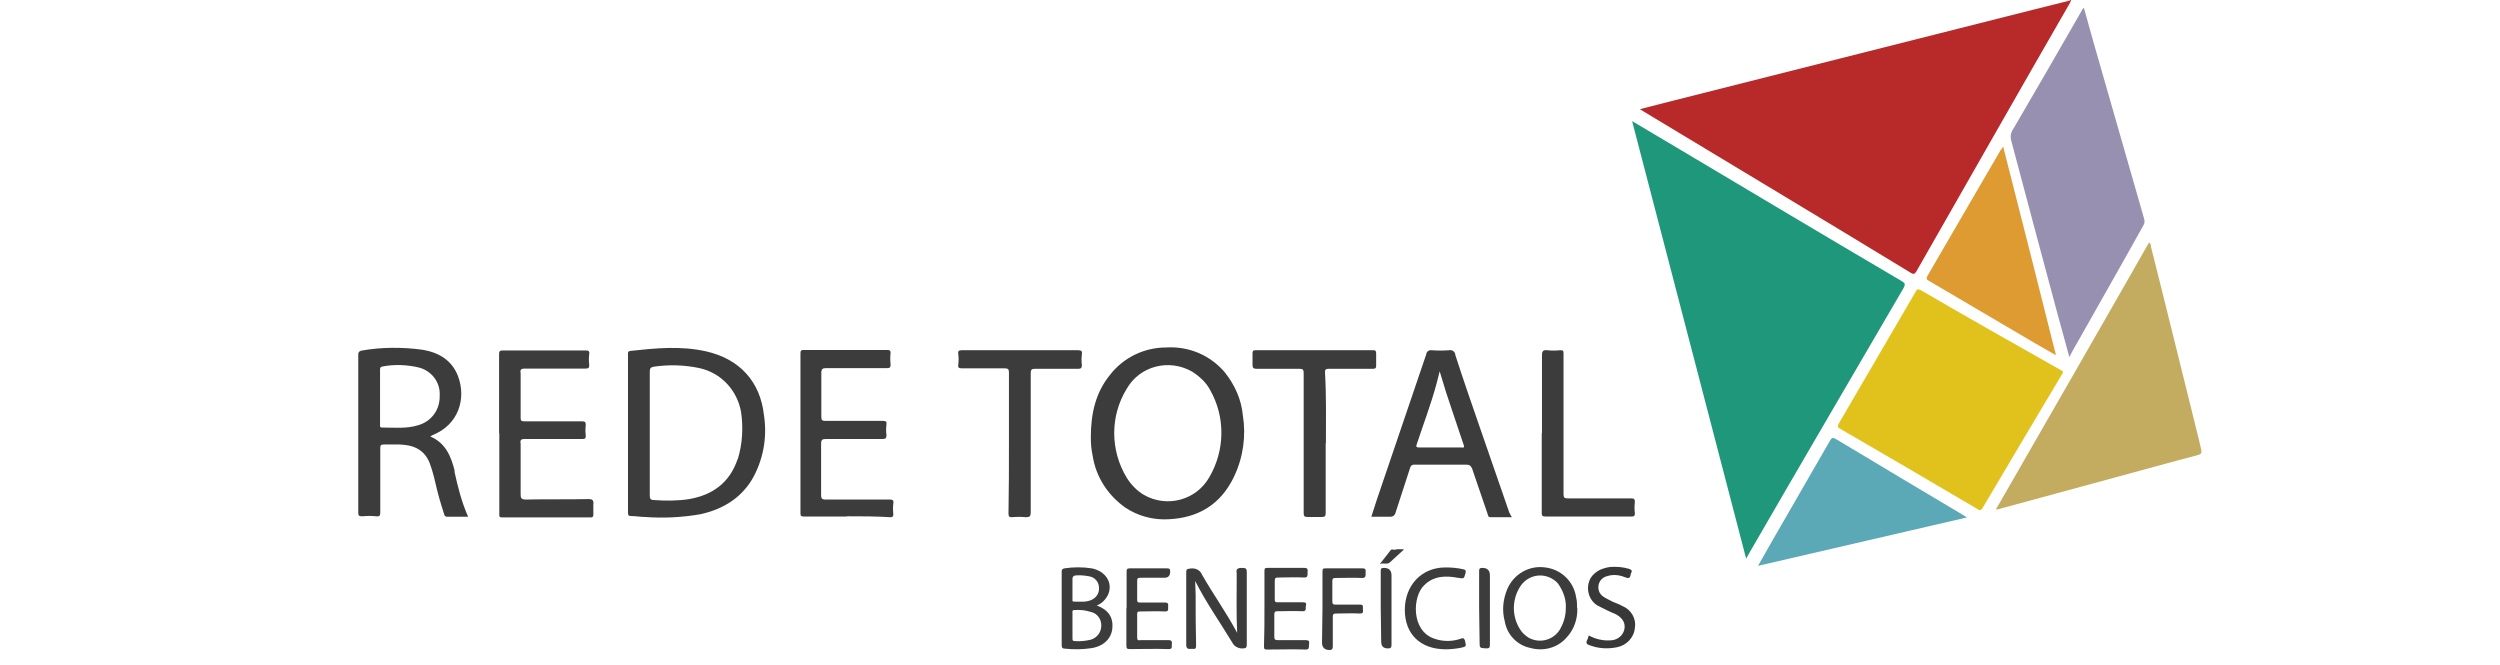 <?xml version="1.0" encoding="UTF-8"?>
<svg id="Camada_1" data-name="Camada 1" xmlns="http://www.w3.org/2000/svg" viewBox="0 0 109 29">
  <defs>
    <style>
      .cls-1 {
        fill: #dd9b31;
      }

      .cls-2 {
        fill: #1f977a;
      }

      .cls-3 {
        fill: #b82929;
      }

      .cls-4 {
        fill: #9790b1;
      }

      .cls-5 {
        fill: #c3ac60;
      }

      .cls-6 {
        fill: #383838;
      }

      .cls-7 {
        fill: #e1c21d;
      }

      .cls-8 {
        fill: #3c3c3c;
      }

      .cls-9 {
        fill: #5ba8b6;
      }
    </style>
  </defs>
  <path class="cls-3" d="m90.3,0c-.02.06-.04.12-.08.18-2.24,3.88-4.45,7.78-6.67,11.66-.08.12-.12.12-.23.06-3.88-2.36-7.78-4.7-11.66-7.04-.04-.02-.08-.06-.16-.1l1.05-.27L88.7.41l1.48-.37S90.24.04,90.26,0c0,0,.04,0,.04,0Z"/>
  <path class="cls-2" d="m76.13,24.35c-1.66-6.36-3.31-12.71-4.97-19.07l1.97,1.17c3.24,1.93,6.51,3.88,9.79,5.81.14.08.16.14.08.29-2.24,3.84-4.5,7.7-6.73,11.56l-.14.25Z"/>
  <path class="cls-7" d="m89.95,16.24l-.06.1c-1.15,1.93-2.3,3.86-3.45,5.81-.08.12-.12.12-.23.04-1.99-1.17-3.98-2.34-5.97-3.49-.12-.06-.14-.1-.06-.25,1.11-1.91,2.22-3.8,3.33-5.71.06-.12.1-.16.25-.08,2.01,1.17,4.04,2.32,6.08,3.47.04.02.08.04.12.1Z"/>
  <path class="cls-4" d="m90.22,15.56c-.16-.62-.33-1.19-.49-1.79-.68-2.52-1.35-5.05-2.03-7.6-.06-.18-.04-.39.08-.55,1.01-1.72,1.99-3.43,2.98-5.15.02-.04.04-.1.1-.12.14.51.29,1.03.43,1.54l1.83,6.38c.12.43.25.86.37,1.29.02.08.02.18-.04.27-.92,1.66-1.87,3.31-2.79,4.95-.14.25-.29.49-.43.78Z"/>
  <path class="cls-5" d="m87.01,22.23c2.24-3.9,4.48-7.78,6.69-11.66.08.06.08.14.08.18.7,2.77,1.38,5.56,2.07,8.33.04.16.08.35.12.51s0,.21-.14.25c-1.19.31-2.36.64-3.55.96l-5.15,1.4-.12.02Z"/>
  <path class="cls-9" d="m85.76,22.56l-9.11,2.11.62-1.09c.84-1.46,1.68-2.91,2.52-4.37.08-.14.12-.14.27-.06,1.85,1.11,3.7,2.22,5.54,3.31.06.04.1.06.16.1Z"/>
  <path class="cls-1" d="m87.34,6.4c.78,3.04,1.54,6.06,2.3,9.09l-.99-.57-4.54-2.67c-.1-.06-.14-.08-.08-.21,1.07-1.83,2.13-3.67,3.2-5.5.04-.02.04-.06.1-.14Z"/>
  <path class="cls-8" d="m21.76,18.89v-3.45c0-.14.04-.16.18-.16h3.59c.12,0,.18.02.16.16-.02.16-.02.31,0,.47,0,.12-.02.16-.16.16h-2.65c-.16,0-.21.04-.18.21v1.93c0,.12.02.16.16.16h2.5c.14,0,.18.02.18.16-.02.16-.02.31,0,.47,0,.12-.04.14-.14.14h-2.52c-.16,0-.21.04-.18.21v2.2c0,.16.02.23.23.23.9-.02,1.83,0,2.73-.02.18,0,.23.06.21.23v.45c0,.1-.04.12-.12.12h-3.86c-.14,0-.12-.08-.12-.16v-3.51Z"/>
  <path class="cls-8" d="m36.93,22.52h-1.89c-.12,0-.14-.04-.14-.14v-6.98c0-.12.04-.14.14-.14h3.65c.1,0,.14.02.14.14-.02.16-.02.33,0,.49,0,.12-.02.16-.16.16h-2.65c-.16,0-.21.04-.21.21v1.93c0,.12.04.16.16.16h2.52c.14,0,.18.04.16.16-.02.16-.02.31,0,.47,0,.12-.04.16-.16.16h-2.48c-.16,0-.21.04-.21.21v2.22c0,.14.02.21.18.21h2.81c.12,0,.18.02.16.16-.02.16-.02.33,0,.47,0,.12-.04.14-.14.14-.64-.04-1.27-.04-1.91-.04Z"/>
  <path class="cls-8" d="m43.99,19.28v-3.04c0-.14-.04-.18-.18-.18h-1.87c-.14,0-.18-.04-.16-.16.02-.16.02-.33,0-.47-.02-.14.04-.16.16-.16h5.07c.14,0,.18.04.16.18-.02.16-.02.33,0,.47,0,.12-.04.16-.16.16h-1.89c-.14,0-.18.04-.18.18v6.08c0,.16-.04.21-.21.21-.21-.02-.39-.02-.6,0-.12,0-.16-.02-.16-.16.02-1.05.02-2.07.02-3.1Z"/>
  <path class="cls-8" d="m57.8,19.32v3.06c0,.12-.04.16-.16.16h-.64c-.12,0-.16-.04-.16-.16v-6.12c0-.14-.04-.18-.18-.18h-1.87c-.14,0-.18-.04-.18-.18v-.49c0-.1.02-.14.12-.14h5.15c.1,0,.12.04.12.14v.53c0,.12-.04.14-.16.14h-1.91c-.14,0-.16.04-.16.16.06,1.03.04,2.05.04,3.08Z"/>
  <path class="cls-8" d="m67.23,18.89v-3.41c0-.18.06-.23.23-.21.18.02.39.02.57,0,.12,0,.14.02.14.14v6.14c0,.14.04.18.18.18h2.77c.12,0,.16.02.16.16-.02.16-.02.33,0,.49,0,.1-.02.14-.14.14h-3.76c-.14,0-.16-.04-.16-.16,0-1.19,0-2.34,0-3.49Z"/>
  <path class="cls-8" d="m53.94,27.59c-.04-.82-.02-1.62-.02-2.44v-.16c-.04-.18.04-.23.23-.23s.21.04.21.21v3.14c0,.12-.04.16-.16.16-.18.02-.39-.08-.47-.25-.53-.88-1.13-1.72-1.62-2.69,0,.23.02.41.02.6,0,.74,0,1.48.02,2.22,0,.12-.04.16-.14.14h-.08c-.14.02-.21-.02-.21-.18v-3.16c0-.12.02-.14.16-.16.23-.04.45.06.53.27.49.86,1.07,1.66,1.54,2.55Z"/>
  <path class="cls-8" d="m49.12,26.52v-1.6c0-.1.02-.14.14-.14h1.62c.1,0,.14.02.14.14q0,.27-.25.27h-1.05c-.12,0-.14.04-.14.14v.8c0,.12.02.14.14.14h1.07c.18,0,.14.1.14.21s.02.18-.14.18c-.37-.02-.72,0-1.09,0-.1,0-.12.02-.12.12v1.01c0,.12.04.14.14.12h1.23c.18,0,.14.1.14.21s.02.18-.14.18c-.57-.02-1.13,0-1.7,0-.12,0-.14-.04-.14-.16,0-.55,0-1.09,0-1.62Z"/>
  <path class="cls-8" d="m55.13,26.5v-1.6c0-.12.02-.14.14-.14h1.6c.18,0,.14.1.14.21s.02.21-.14.21c-.37-.02-.76,0-1.13,0-.12,0-.16.02-.16.14v.82c0,.1.02.12.12.12h1.11c.21,0,.12.12.12.21s.02.18-.14.18c-.37-.02-.72,0-1.09,0-.1,0-.14.02-.14.14v.96c0,.12.02.16.16.16h1.21c.21,0,.14.12.14.23s0,.18-.14.18c-.55-.02-1.13,0-1.68,0-.12,0-.14-.02-.14-.14.02-.6.02-1.13.02-1.68Z"/>
  <path class="cls-6" d="m69.28,27.71c.29.16.62.23.92.21.29,0,.55-.18.62-.47.06-.27-.06-.49-.35-.66-.29-.12-.55-.25-.82-.39-.41-.25-.53-.8-.29-1.21.1-.16.25-.27.41-.35.14-.06.29-.1.43-.12.27-.02.55,0,.82.08.1.04.16.06.1.18,0,.02-.02.04-.02.04-.02.21-.1.21-.27.14-.25-.1-.51-.12-.76-.04-.27.06-.43.33-.37.6.02.12.12.25.23.31.12.08.27.14.39.21.14.06.27.1.41.18.39.16.62.55.55.96-.04.43-.37.76-.78.84-.39.08-.8.06-1.17-.08-.14-.04-.21-.1-.12-.25.02-.04.04-.12.06-.18Z"/>
  <path class="cls-8" d="m63.04,28.31c-1.11,0-1.79-.66-1.79-1.72s.72-1.85,1.77-1.85c.27,0,.51.02.78.08.1.02.12.06.1.16-.08.27-.06.25-.35.21-.53-.1-1.05-.08-1.46.33-.51.49-.57,1.97.43,2.32.39.14.8.14,1.19,0,.1-.04.12,0,.16.08.06.27.08.27-.21.33-.23.04-.43.06-.64.06Z"/>
  <path class="cls-8" d="m57.66,26.52v-1.6c0-.12.02-.14.14-.14h1.6c.18,0,.14.1.14.21s.02.21-.16.21c-.39-.02-.76,0-1.15,0-.1,0-.14.02-.14.14v.88c0,.12.04.14.14.14h1.07c.16,0,.12.1.12.18s.06.21-.12.21c-.35-.02-.7,0-1.05,0-.12,0-.14.04-.14.14v1.29c0,.1-.02.16-.14.16q-.33,0-.33-.33l.02-1.5Z"/>
  <path class="cls-8" d="m60.2,26.5v-1.6c0-.1.02-.14.14-.14q.33,0,.33.33v3.02c0,.14-.04.16-.16.16q-.29,0-.29-.29l-.02-1.48Z"/>
  <path class="cls-8" d="m64.49,26.5v-1.6c0-.1.02-.14.14-.14q.33,0,.33.33v3.02c0,.14-.04.16-.16.16-.29-.02-.29,0-.29-.31l-.02-1.46Z"/>
  <path class="cls-8" d="m61.21,23.96l-.6.55c-.12.12-.27.02-.45.08.18-.23.33-.41.47-.6.04-.06.12-.02.18-.02.1-.04.23-.02.39-.02Z"/>
  <path class="cls-8" d="m33.31,18.11c-.16-1.48-1.07-2.46-2.52-2.79-1.11-.25-2.2-.14-3.31-.02-.12.02-.1.1-.1.18v6.86c0,.12.02.16.14.16.21,0,.41.04.6.04.8.06,1.62.02,2.42-.12.94-.21,1.72-.66,2.24-1.5.49-.84.68-1.83.53-2.81Zm-1.15,1.91c-.35,1.03-1.09,1.56-2.11,1.74-.51.08-1.05.08-1.56.04-.12,0-.16-.06-.16-.18v-5.42c0-.14.04-.18.16-.21.66-.1,1.35-.08,2.01.06.94.21,1.64.96,1.81,1.91.1.68.06,1.4-.14,2.05Z"/>
  <path class="cls-8" d="m54.19,18.13c-.06-.7-.35-1.35-.8-1.91-.64-.74-1.56-1.13-2.55-1.07-.94,0-1.85.43-2.44,1.19-.62.76-.84,1.66-.84,2.73,0,.27.02.53.08.8.14.92.66,1.72,1.42,2.26.55.37,1.23.55,1.89.51,1.31-.06,2.28-.66,2.85-1.85.41-.86.53-1.79.39-2.67Zm-1.46,2.67c-.57,1.01-1.85,1.35-2.85.78-.31-.18-.57-.45-.76-.76-.72-1.19-.72-2.69,0-3.86.57-1.01,1.85-1.33,2.85-.76.33.21.62.47.8.82.66,1.17.64,2.61-.04,3.78h0Z"/>
  <path class="cls-8" d="m19.83,20.55c-.16-.64-.39-1.23-1.07-1.52l.1-.06c1.13-.45,1.48-1.58,1.11-2.57-.27-.7-.84-1.03-1.54-1.15-.88-.12-1.81-.12-2.69.04-.1.04-.12.08-.12.18v6.88c0,.14.04.16.18.16.21-.02.39-.02.6,0,.16.02.18-.04.18-.18v-2.79c0-.12.02-.16.16-.16h.68c.6.02,1.07.21,1.31.8.1.27.18.55.25.86.1.45.23.9.37,1.33.02.06.02.16.16.16h.9c-.29-.66-.45-1.31-.6-1.99Zm-1.6-2.01c-.51.16-1.05.1-1.58.1-.1,0-.08-.08-.08-.12v-2.38c0-.08,0-.14.1-.16.51-.1,1.07-.08,1.58.04.57.14.96.66.92,1.23.02.62-.37,1.13-.94,1.29Z"/>
  <path class="cls-8" d="m65.81,22.36l-1.27-3.67c-.37-1.07-.74-2.13-1.09-3.22v-.02c-.02-.12-.14-.21-.27-.18-.25.02-.51.02-.76,0-.1-.02-.23.06-.23.16l-1.91,5.62c-.16.47-.33.96-.49,1.48h.84c.1,0,.18-.06.21-.16.21-.66.43-1.31.64-1.97h0c.02-.1.12-.16.23-.14h2.22c.12,0,.18.02.25.16.23.66.45,1.33.68,1.99.02.06.02.14.12.14h.94c-.06-.08-.08-.14-.1-.18Zm-2.07-2.85h-1.87c-.12,0-.14-.04-.1-.14.29-.88.62-1.74.86-2.63l.14-.55c.18.62.37,1.21.57,1.79.16.47.31.92.47,1.4.04.1.04.14-.08.14Z"/>
  <path class="cls-8" d="m47.81,26.4c.23-.08.41-.27.51-.49.21-.51-.12-1.01-.72-1.13-.39-.06-.8-.06-1.19,0-.1.02-.12.06-.12.14v3.22c0,.1.04.14.12.14.39.04.78.04,1.17-.02.53-.08.88-.41.92-.88s-.18-.8-.7-.99Zm-1.05-.27v-.9c0-.08.04-.12.12-.14.21-.02.41,0,.62.04.23.04.39.23.41.43.04.23-.06.45-.27.57-.25.14-.53.1-.82.1-.08,0-.06-.06-.06-.1Zm1.23,1.33c-.06.21-.23.37-.43.43-.25.06-.47.08-.72.06-.08,0-.08-.06-.08-.12v-1.13s-.02-.1.06-.1c.25-.02.49,0,.74.08.35.08.53.43.43.78h0Z"/>
  <path class="cls-8" d="m68.76,26.5c0-.14,0-.31-.04-.45-.1-.7-.66-1.23-1.35-1.31-.7-.1-1.38.29-1.66.96-.18.45-.23.92-.1,1.4.1.57.53,1.03,1.11,1.15.57.16,1.19,0,1.58-.45.33-.35.49-.82.47-1.29Zm-.72.9c-.27.49-.88.68-1.38.41-.16-.1-.31-.23-.41-.41-.33-.55-.33-1.25.02-1.81.29-.47.88-.64,1.38-.37h0c.14.08.27.18.35.33.18.29.29.62.27.96,0,.31-.08.62-.23.88h0Z"/>
</svg>